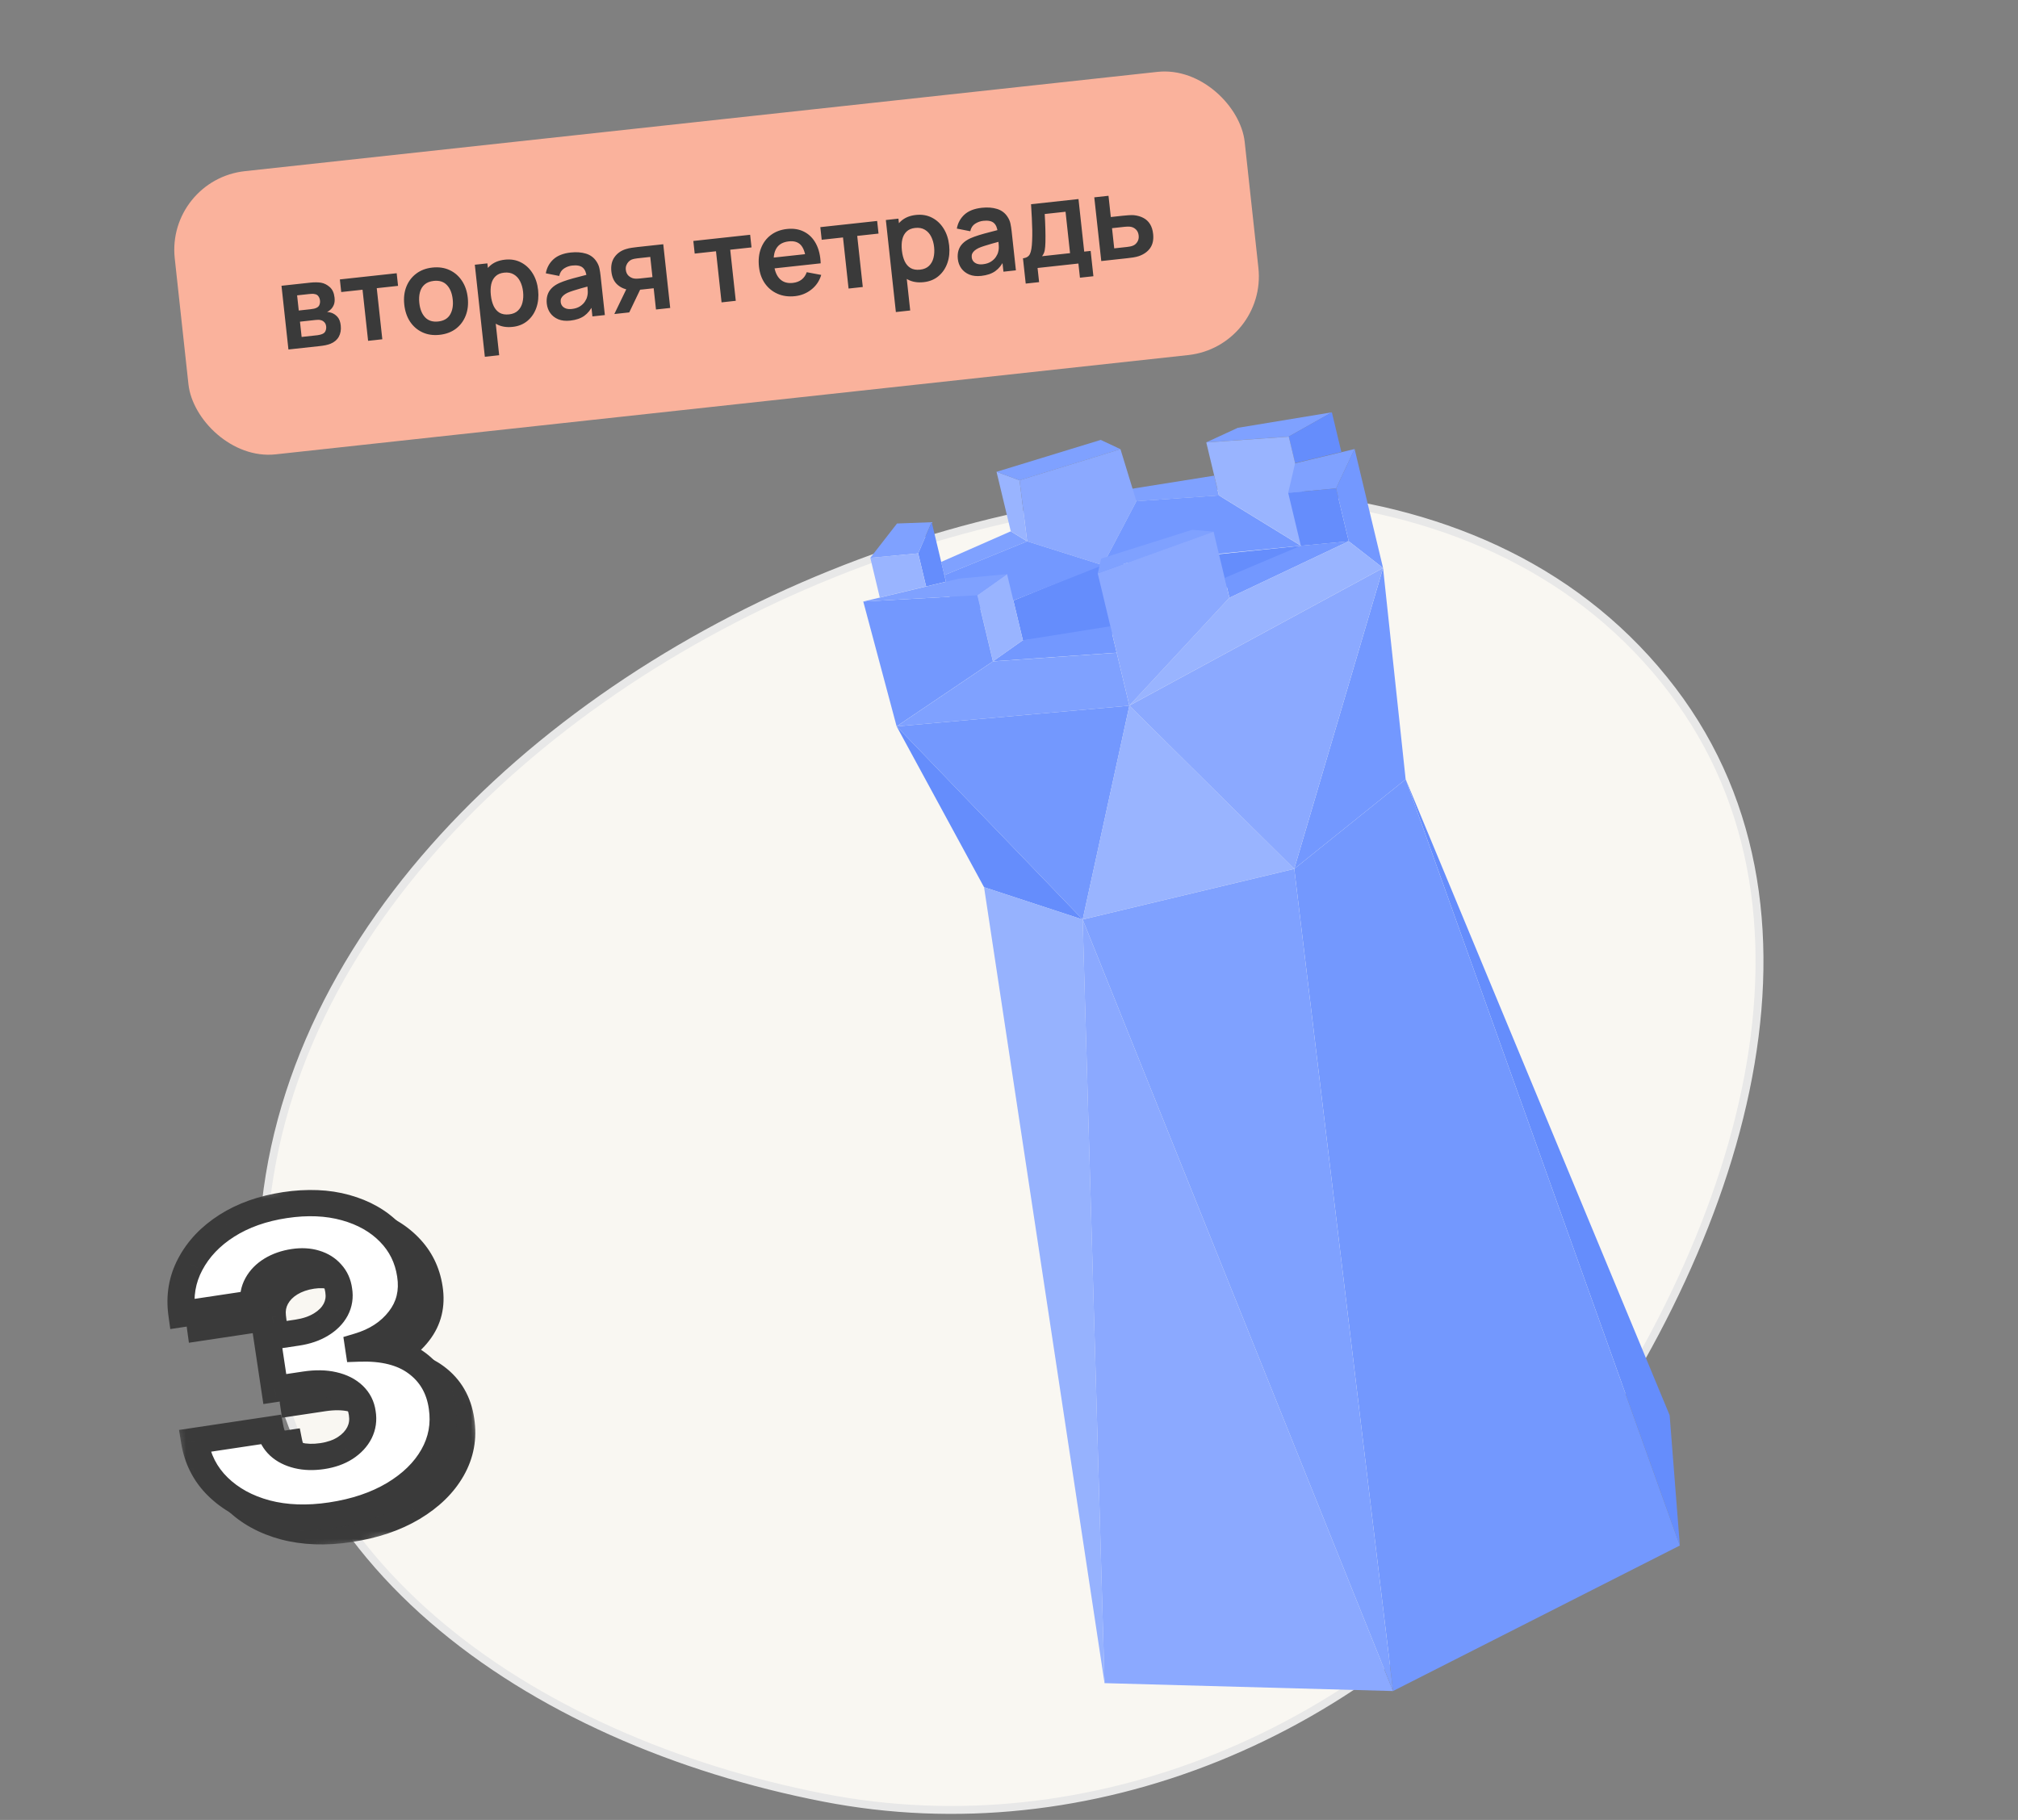 <?xml version="1.0" encoding="UTF-8"?> <svg xmlns="http://www.w3.org/2000/svg" width="255" height="230" viewBox="0 0 255 230" fill="none"><rect x="0" y="0" width="255" height="230" fill="#808080" stroke="none"/><path fill-rule="evenodd" clip-rule="evenodd" d="M211.316 87.231C188.583 57.339 143.634 56.98 105.012 72.591C66.706 88.075 33.394 120.443 33.171 159.239C32.955 196.872 67.003 219.976 104.123 227.196C137.496 233.688 172.874 219.343 194.822 190.684C219.444 158.534 233.377 116.239 211.316 87.231Z" fill="#F9F7F2" stroke="#E8E8E8"></path><g clip-path="url(#clip0_997_317)"><path d="M44.175 193.246C41.175 193.696 38.441 193.598 35.972 192.953C33.514 192.293 31.486 191.181 29.889 189.617C28.291 188.053 27.307 186.124 26.936 183.829L36.511 182.393C36.674 183.219 37.061 183.917 37.67 184.486C38.278 185.043 39.051 185.435 39.989 185.662C40.928 185.89 41.961 185.919 43.089 185.75C44.217 185.58 45.181 185.239 45.982 184.725C46.794 184.197 47.392 183.554 47.777 182.798C48.16 182.029 48.278 181.199 48.13 180.306C48.009 179.41 47.627 178.654 46.984 178.039C46.342 177.424 45.498 176.998 44.453 176.761C43.421 176.522 42.239 176.503 40.906 176.703L37.08 177.277L36.096 170.718L39.922 170.144C41.088 169.969 42.085 169.629 42.914 169.123C43.755 168.616 44.376 167.99 44.775 167.244C45.172 166.485 45.298 165.666 45.153 164.786C45.037 163.927 44.713 163.207 44.18 162.627C43.658 162.032 42.986 161.612 42.163 161.367C41.352 161.12 40.447 161.072 39.448 161.222C38.397 161.38 37.469 161.703 36.664 162.192C35.872 162.679 35.276 163.29 34.875 164.023C34.474 164.756 34.326 165.56 34.43 166.433L25.337 167.798C25.021 165.521 25.375 163.423 26.397 161.504C27.418 159.572 28.957 157.95 31.014 156.638C33.084 155.324 35.536 154.454 38.368 154.029C41.188 153.606 43.74 153.712 46.024 154.348C48.308 154.983 50.17 156.037 51.61 157.511C53.048 158.971 53.923 160.739 54.234 162.814C54.569 164.961 54.111 166.84 52.858 168.45C51.619 170.059 49.883 171.196 47.65 171.861L47.694 172.159C50.797 172.05 53.241 172.661 55.027 173.993C56.826 175.324 57.895 177.164 58.234 179.514C58.566 181.725 58.188 183.789 57.099 185.705C56.022 187.607 54.364 189.228 52.127 190.567C49.902 191.891 47.251 192.785 44.175 193.246Z" fill="#3A3A3A"></path><mask id="mask0_997_317" style="mask-type:luminance" maskUnits="userSpaceOnUse" x="20" y="149" width="43" height="49"><path d="M55.885 149.038L20.355 154.369L26.876 197.823L62.406 192.491L55.885 149.038Z" fill="white"></path><path d="M44.175 193.246C41.175 193.696 38.441 193.598 35.972 192.953C33.514 192.293 31.486 191.181 29.889 189.617C28.291 188.053 27.307 186.124 26.936 183.829L36.511 182.393C36.674 183.219 37.061 183.917 37.67 184.486C38.278 185.043 39.051 185.435 39.989 185.662C40.928 185.89 41.961 185.919 43.089 185.75C44.217 185.58 45.181 185.239 45.982 184.725C46.794 184.197 47.392 183.554 47.777 182.798C48.16 182.029 48.278 181.199 48.13 180.306C48.009 179.41 47.627 178.654 46.984 178.039C46.342 177.424 45.498 176.998 44.453 176.761C43.421 176.522 42.239 176.503 40.906 176.703L37.08 177.277L36.096 170.718L39.922 170.144C41.088 169.969 42.085 169.629 42.914 169.123C43.755 168.616 44.376 167.99 44.775 167.244C45.172 166.485 45.298 165.666 45.153 164.786C45.037 163.927 44.713 163.207 44.18 162.627C43.658 162.032 42.986 161.612 42.163 161.367C41.352 161.12 40.447 161.072 39.448 161.222C38.397 161.38 37.469 161.703 36.664 162.192C35.872 162.679 35.276 163.29 34.875 164.023C34.474 164.756 34.326 165.56 34.43 166.433L25.337 167.798C25.021 165.521 25.375 163.423 26.397 161.504C27.418 159.572 28.957 157.95 31.014 156.638C33.084 155.324 35.536 154.454 38.368 154.029C41.188 153.606 43.74 153.712 46.024 154.348C48.308 154.983 50.17 156.037 51.61 157.511C53.048 158.971 53.923 160.739 54.234 162.814C54.569 164.961 54.111 166.84 52.858 168.45C51.619 170.059 49.883 171.196 47.65 171.861L47.694 172.159C50.797 172.05 53.241 172.661 55.027 173.993C56.826 175.324 57.895 177.164 58.234 179.514C58.566 181.725 58.188 183.789 57.099 185.705C56.022 187.607 54.364 189.228 52.127 190.567C49.902 191.891 47.251 192.785 44.175 193.246Z" fill="black"></path></mask><g mask="url(#mask0_997_317)"><path d="M35.972 192.953L35.502 194.553L35.513 194.556L35.972 192.953ZM26.936 183.83L26.69 182.19L24.98 182.447L25.247 184.101L26.936 183.83ZM36.511 182.393L38.19 182.066L37.883 180.51L36.265 180.753L36.511 182.393ZM37.67 184.486L36.479 185.687L36.485 185.693L36.491 185.698L37.67 184.486ZM45.982 184.725L46.916 186.107L46.925 186.101L45.982 184.725ZM47.777 182.798L49.309 183.521L49.312 183.515L49.315 183.509L47.777 182.798ZM48.13 180.306L46.435 180.537L46.438 180.56L46.442 180.583L48.13 180.306ZM44.453 176.762L44.042 178.376L44.05 178.378L44.453 176.762ZM37.08 177.277L35.388 177.531L35.634 179.171L37.326 178.917L37.08 177.277ZM36.096 170.718L35.85 169.079L34.158 169.333L34.404 170.972L36.096 170.718ZM42.914 169.124L42.021 167.716L42.014 167.721L42.914 169.124ZM44.775 167.244L46.29 167.998L46.294 167.992L46.297 167.985L44.775 167.244ZM45.153 164.786L43.458 165.017L43.461 165.04L43.465 165.063L45.153 164.786ZM44.18 162.627L42.874 163.709L42.886 163.723L42.899 163.737L44.18 162.627ZM42.163 161.367L41.637 162.951L41.648 162.954L42.163 161.367ZM36.664 162.192L35.766 160.788L35.758 160.793L36.664 162.192ZM34.431 166.434L34.676 168.073L36.321 167.827L36.129 166.227L34.431 166.434ZM25.337 167.798L23.642 168.034L23.872 169.695L25.583 169.438L25.337 167.798ZM26.397 161.504L27.914 162.255L27.917 162.25L26.397 161.504ZM31.014 156.638L30.088 155.252L30.085 155.254L31.014 156.638ZM51.61 157.511L50.365 158.659L50.369 158.663L51.61 157.511ZM54.234 162.814L52.542 163.068L52.544 163.077L54.234 162.814ZM52.858 168.451L51.497 167.459L51.493 167.465L52.858 168.451ZM47.65 171.862L47.162 170.276L45.745 170.698L45.958 172.116L47.65 171.862ZM47.694 172.16L46.003 172.414L46.221 173.872L47.741 173.818L47.694 172.16ZM55.027 173.994L53.977 175.313L53.983 175.317L55.027 173.994ZM58.234 179.514L56.541 179.759L56.542 179.768L58.234 179.514ZM57.099 185.705L55.604 184.915L55.603 184.916L57.099 185.705ZM52.128 190.567L53.012 191.979L53.016 191.977L52.128 190.567ZM43.929 191.607C41.123 192.028 38.633 191.926 36.431 191.351L35.513 194.556C38.25 195.271 41.228 195.365 44.421 194.886L43.929 191.607ZM36.442 191.354C34.233 190.76 32.474 189.781 31.108 188.443L28.669 190.791C30.498 192.581 32.795 193.826 35.502 194.553L36.442 191.354ZM31.108 188.443C29.774 187.137 28.944 185.529 28.625 183.558L25.247 184.101C25.67 186.719 26.808 188.969 28.669 190.791L31.108 188.443ZM27.182 185.469L36.757 184.033L36.265 180.753L26.69 182.19L27.182 185.469ZM34.831 182.72C35.059 183.872 35.612 184.878 36.479 185.687L38.861 183.285C38.509 182.957 38.289 182.567 38.19 182.066L34.831 182.72ZM36.491 185.698C37.34 186.476 38.385 186.987 39.561 187.273L40.418 184.052C39.717 183.883 39.216 183.61 38.85 183.275L36.491 185.698ZM39.561 187.273C40.755 187.562 42.021 187.587 43.335 187.39L42.843 184.11C41.901 184.252 41.101 184.218 40.418 184.052L39.561 187.273ZM43.335 187.39C44.662 187.191 45.871 186.777 46.916 186.107L45.049 183.344C44.491 183.701 43.772 183.971 42.843 184.11L43.335 187.39ZM46.925 186.101C47.957 185.429 48.774 184.573 49.309 183.521L46.245 182.075C46.011 182.536 45.632 182.964 45.039 183.35L46.925 186.101ZM49.315 183.509C49.861 182.413 50.017 181.235 49.819 180.03L46.442 180.583C46.538 181.163 46.459 181.646 46.239 182.088L49.315 183.509ZM49.826 180.075C49.657 178.827 49.109 177.732 48.19 176.853L45.779 179.226C46.145 179.577 46.362 179.993 46.435 180.537L49.826 180.075ZM48.19 176.853C47.288 175.989 46.148 175.439 44.857 175.146L44.05 178.378C44.848 178.559 45.395 178.86 45.779 179.226L48.19 176.853ZM44.864 175.148C43.569 174.847 42.156 174.839 40.66 175.064L41.152 178.343C42.322 178.168 43.274 178.198 44.042 178.376L44.864 175.148ZM40.66 175.064L36.834 175.638L37.326 178.917L41.152 178.343L40.66 175.064ZM38.772 177.024L37.788 170.465L34.404 170.972L35.388 177.531L38.772 177.024ZM36.342 172.358L40.168 171.784L39.676 168.505L35.85 169.079L36.342 172.358ZM40.168 171.784C41.519 171.581 42.749 171.176 43.814 170.526L42.014 167.721C41.422 168.082 40.657 168.357 39.676 168.505L40.168 171.784ZM43.806 170.531C44.873 169.887 45.728 169.048 46.29 167.998L43.259 166.49C43.023 166.931 42.637 167.345 42.021 167.716L43.806 170.531ZM46.297 167.985C46.868 166.895 47.04 165.717 46.841 164.51L43.465 165.063C43.556 165.616 43.475 166.076 43.252 166.503L46.297 167.985ZM46.848 164.556C46.693 163.408 46.245 162.37 45.462 161.517L42.899 163.737C43.181 164.045 43.381 164.447 43.458 165.017L46.848 164.556ZM45.486 161.545C44.742 160.696 43.787 160.111 42.678 159.781L41.648 162.954C42.185 163.114 42.575 163.368 42.874 163.709L45.486 161.545ZM42.688 159.784C41.587 159.448 40.412 159.401 39.202 159.582L39.694 162.862C40.483 162.744 41.118 162.793 41.637 162.951L42.688 159.784ZM39.202 159.582C37.948 159.771 36.793 160.164 35.766 160.788L37.562 163.596C38.145 163.242 38.846 162.989 39.694 162.862L39.202 159.582ZM35.758 160.793C34.737 161.421 33.921 162.241 33.366 163.256L36.383 164.791C36.63 164.339 37.007 163.938 37.57 163.592L35.758 160.793ZM33.366 163.256C32.791 164.308 32.59 165.455 32.732 166.641L36.129 166.227C36.061 165.666 36.157 165.205 36.383 164.791L33.366 163.256ZM34.184 164.794L25.09 166.158L25.583 169.438L34.676 168.073L34.184 164.794ZM27.031 167.562C26.759 165.599 27.065 163.849 27.914 162.255L24.88 160.752C23.684 162.997 23.283 165.443 23.642 168.034L27.031 167.562ZM27.917 162.25C28.788 160.603 30.111 159.192 31.944 158.023L30.085 155.254C27.803 156.71 26.048 158.542 24.878 160.757L27.917 162.25ZM31.941 158.025C33.774 156.861 35.985 156.064 38.614 155.669L38.122 152.39C35.086 152.845 32.395 153.788 30.088 155.252L31.941 158.025ZM38.614 155.669C41.237 155.276 43.534 155.386 45.539 155.943L46.509 152.753C43.946 152.04 41.139 151.937 38.122 152.39L38.614 155.669ZM45.539 155.943C47.572 156.509 49.159 157.425 50.365 158.659L52.856 156.363C51.182 154.65 49.044 153.458 46.509 152.753L45.539 155.943ZM50.369 158.663C51.556 159.869 52.28 161.319 52.542 163.068L55.926 162.56C55.566 160.16 54.541 158.075 52.852 156.359L50.369 158.663ZM52.544 163.077C52.816 164.822 52.446 166.239 51.497 167.459L54.22 169.442C55.776 167.441 56.323 165.1 55.925 162.551L52.544 163.077ZM51.493 167.465C50.501 168.751 49.092 169.701 47.162 170.276L48.138 173.448C50.673 172.692 52.737 171.367 54.224 169.437L51.493 167.465ZM45.958 172.116L46.003 172.414L49.386 171.906L49.342 171.608L45.958 172.116ZM47.741 173.818C50.594 173.717 52.603 174.287 53.977 175.313L56.077 172.675C53.88 171.035 51 170.383 47.648 170.502L47.741 173.818ZM53.983 175.317C55.398 176.364 56.258 177.802 56.541 179.759L59.927 179.269C59.531 176.527 58.253 174.285 56.071 172.671L53.983 175.317ZM56.542 179.768C56.822 181.631 56.506 183.326 55.604 184.915L58.595 186.496C59.87 184.252 60.31 181.82 59.926 179.26L56.542 179.768ZM55.603 184.916C54.693 186.522 53.267 187.943 51.24 189.157L53.016 191.977C55.462 190.512 57.35 188.692 58.596 186.495L55.603 184.916ZM51.243 189.155C49.247 190.343 46.822 191.173 43.929 191.607L44.421 194.886C47.679 194.397 50.556 193.441 53.012 191.979L51.243 189.155Z" fill="#3A3A3A"></path></g></g><g clip-path="url(#clip1_997_317)"><path d="M41.819 191.516C38.82 191.966 36.086 191.868 33.617 191.222C31.159 190.562 29.131 189.45 27.533 187.886C25.935 186.322 24.951 184.393 24.581 182.099L34.155 180.662C34.319 181.489 34.705 182.186 35.315 182.755C35.922 183.312 36.696 183.704 37.634 183.932C38.572 184.159 39.606 184.188 40.734 184.019C41.861 183.85 42.826 183.508 43.627 182.994C44.439 182.466 45.037 181.824 45.422 181.067C45.804 180.299 45.922 179.468 45.775 178.576C45.654 177.679 45.272 176.924 44.629 176.309C43.986 175.694 43.142 175.268 42.098 175.031C41.066 174.792 39.883 174.773 38.55 174.973L34.724 175.547L33.74 168.988L37.566 168.414C38.733 168.238 39.73 167.898 40.558 167.393C41.4 166.886 42.02 166.259 42.419 165.513C42.816 164.755 42.943 163.936 42.797 163.056C42.682 162.197 42.357 161.477 41.825 160.896C41.303 160.301 40.63 159.881 39.807 159.637C38.997 159.39 38.092 159.341 37.092 159.491C36.041 159.649 35.113 159.973 34.309 160.462C33.517 160.949 32.92 161.559 32.519 162.293C32.118 163.026 31.97 163.829 32.075 164.703L22.981 166.067C22.666 163.79 23.019 161.692 24.042 159.773C25.062 157.842 26.602 156.22 28.659 154.908C30.729 153.593 33.18 152.724 36.013 152.299C38.833 151.876 41.385 151.982 43.669 152.617C45.953 153.252 47.815 154.307 49.255 155.78C50.693 157.241 51.567 159.009 51.879 161.083C52.214 163.23 51.755 165.109 50.503 166.72C49.264 168.329 47.527 169.466 45.294 170.131L45.339 170.429C48.442 170.319 50.886 170.93 52.672 172.263C54.47 173.593 55.539 175.434 55.879 177.783C56.211 179.995 55.832 182.058 54.744 183.975C53.666 185.876 52.009 187.497 49.772 188.836C47.546 190.161 44.895 191.054 41.819 191.516Z" fill="white"></path><mask id="mask1_997_317" style="mask-type:luminance" maskUnits="userSpaceOnUse" x="18" y="147" width="43" height="50"><path d="M53.529 147.307L18 152.639L24.521 196.092L60.05 190.761L53.529 147.307Z" fill="white"></path><path d="M41.819 191.516C38.82 191.966 36.086 191.868 33.617 191.222C31.159 190.562 29.131 189.45 27.533 187.886C25.935 186.322 24.951 184.393 24.581 182.099L34.155 180.662C34.319 181.489 34.705 182.186 35.315 182.755C35.922 183.312 36.696 183.704 37.634 183.932C38.572 184.159 39.606 184.188 40.734 184.019C41.861 183.85 42.826 183.508 43.627 182.994C44.439 182.466 45.037 181.824 45.422 181.067C45.804 180.299 45.922 179.468 45.775 178.576C45.654 177.679 45.272 176.924 44.629 176.309C43.986 175.694 43.142 175.268 42.098 175.031C41.066 174.792 39.883 174.773 38.55 174.973L34.724 175.547L33.74 168.988L37.566 168.414C38.733 168.238 39.73 167.898 40.558 167.393C41.4 166.886 42.02 166.259 42.419 165.513C42.816 164.755 42.943 163.936 42.797 163.056C42.682 162.197 42.357 161.477 41.825 160.896C41.303 160.301 40.63 159.881 39.807 159.637C38.997 159.39 38.092 159.341 37.092 159.491C36.041 159.649 35.113 159.973 34.309 160.462C33.517 160.949 32.92 161.559 32.519 162.293C32.118 163.026 31.97 163.829 32.075 164.703L22.981 166.067C22.666 163.79 23.019 161.692 24.042 159.773C25.062 157.842 26.602 156.22 28.659 154.908C30.729 153.593 33.18 152.724 36.013 152.299C38.833 151.876 41.385 151.982 43.669 152.617C45.953 153.252 47.815 154.307 49.255 155.78C50.693 157.241 51.567 159.009 51.879 161.083C52.214 163.23 51.755 165.109 50.503 166.72C49.264 168.329 47.527 169.466 45.294 170.131L45.339 170.429C48.442 170.319 50.886 170.93 52.672 172.263C54.47 173.593 55.539 175.434 55.879 177.783C56.211 179.995 55.832 182.058 54.744 183.975C53.666 185.876 52.009 187.497 49.772 188.836C47.546 190.161 44.895 191.054 41.819 191.516Z" fill="black"></path></mask><g mask="url(#mask1_997_317)"><path d="M33.617 191.223L33.147 192.822L33.158 192.825L33.617 191.223ZM24.581 182.099L24.335 180.459L22.624 180.716L22.892 182.371L24.581 182.099ZM34.155 180.662L35.834 180.335L35.527 178.78L33.909 179.023L34.155 180.662ZM35.315 182.756L34.124 183.957L34.13 183.962L34.135 183.968L35.315 182.756ZM43.627 182.995L44.561 184.376L44.57 184.37L43.627 182.995ZM45.422 181.068L46.953 181.791L46.957 181.785L46.96 181.778L45.422 181.068ZM45.775 178.576L44.08 178.807L44.083 178.83L44.087 178.853L45.775 178.576ZM42.098 175.031L41.687 176.645L41.694 176.647L42.098 175.031ZM34.724 175.547L33.033 175.801L33.279 177.441L34.971 177.187L34.724 175.547ZM33.74 168.988L33.494 167.348L31.802 167.602L32.048 169.242L33.74 168.988ZM40.558 167.393L39.666 165.986L39.658 165.991L40.558 167.393ZM42.419 165.514L43.935 166.268L43.938 166.261L43.942 166.255L42.419 165.514ZM42.797 163.056L41.102 163.286L41.105 163.31L41.109 163.333L42.797 163.056ZM41.825 160.897L40.519 161.979L40.531 161.993L40.543 162.006L41.825 160.897ZM39.807 159.637L39.282 161.22L39.293 161.224L39.807 159.637ZM34.309 160.462L33.411 159.058L33.403 159.063L34.309 160.462ZM32.075 164.703L32.321 166.343L33.965 166.096L33.773 164.496L32.075 164.703ZM22.981 166.068L21.287 166.304L21.517 167.964L23.227 167.708L22.981 166.068ZM24.042 159.773L25.559 160.525L25.562 160.52L24.042 159.773ZM28.659 154.908L27.732 153.522L27.729 153.524L28.659 154.908ZM49.255 155.78L48.009 156.928L48.013 156.932L49.255 155.78ZM51.879 161.084L50.187 161.338L50.188 161.347L51.879 161.084ZM50.503 166.72L49.142 165.728L49.137 165.734L50.503 166.72ZM45.294 170.131L44.806 168.545L43.39 168.967L43.602 170.385L45.294 170.131ZM45.339 170.429L43.647 170.683L43.866 172.141L45.386 172.088L45.339 170.429ZM52.672 172.263L51.622 173.582L51.627 173.586L52.672 172.263ZM55.879 177.784L54.186 178.029L54.187 178.038L55.879 177.784ZM54.744 183.975L53.248 183.184L53.247 183.186L54.744 183.975ZM49.772 188.836L50.656 190.249L50.66 190.246L49.772 188.836ZM41.573 189.876C38.767 190.297 36.278 190.196 34.076 189.62L33.158 192.825C35.894 193.541 38.873 193.635 42.065 193.156L41.573 189.876ZM34.087 189.623C31.878 189.03 30.119 188.05 28.753 186.713L26.314 189.06C28.143 190.851 30.44 192.095 33.147 192.822L34.087 189.623ZM28.753 186.713C27.418 185.407 26.588 183.799 26.27 181.828L22.892 182.371C23.314 184.988 24.452 187.239 26.314 189.06L28.753 186.713ZM24.827 183.739L34.401 182.302L33.909 179.023L24.335 180.459L24.827 183.739ZM32.476 180.989C32.704 182.142 33.256 183.147 34.124 183.957L36.506 181.555C36.154 181.226 35.933 180.836 35.834 180.335L32.476 180.989ZM34.135 183.968C34.984 184.745 36.029 185.257 37.205 185.542L38.063 182.322C37.362 182.152 36.861 181.88 36.494 181.544L34.135 183.968ZM37.205 185.542C38.399 185.832 39.666 185.856 40.98 185.659L40.488 182.38C39.546 182.521 38.746 182.488 38.063 182.322L37.205 185.542ZM40.98 185.659C42.306 185.46 43.516 185.047 44.561 184.376L42.693 181.613C42.136 181.971 41.417 182.24 40.488 182.38L40.98 185.659ZM44.57 184.37C45.602 183.699 46.419 182.842 46.953 181.791L43.89 180.344C43.655 180.806 43.276 181.234 42.684 181.619L44.57 184.37ZM46.96 181.778C47.505 180.682 47.662 179.504 47.463 178.299L44.087 178.853C44.182 179.432 44.103 179.916 43.883 180.357L46.96 181.778ZM47.47 178.345C47.301 177.096 46.754 176.001 45.835 175.122L43.423 177.496C43.79 177.847 44.006 178.263 44.08 178.807L47.47 178.345ZM45.835 175.122C44.933 174.259 43.793 173.708 42.501 173.415L41.694 176.647C42.492 176.828 43.04 177.129 43.423 177.496L45.835 175.122ZM42.509 173.417C41.213 173.117 39.8 173.109 38.304 173.333L38.797 176.613C39.967 176.437 40.919 176.468 41.687 176.645L42.509 173.417ZM38.304 173.333L34.478 173.907L34.971 177.187L38.797 176.613L38.304 173.333ZM36.416 175.293L35.432 168.734L32.048 169.242L33.033 175.801L36.416 175.293ZM33.986 170.628L37.812 170.054L37.32 166.774L33.494 167.348L33.986 170.628ZM37.812 170.054C39.163 169.851 40.394 169.445 41.459 168.796L39.658 165.991C39.066 166.352 38.302 166.627 37.32 166.774L37.812 170.054ZM41.451 168.8C42.518 168.157 43.373 167.318 43.935 166.268L40.904 164.759C40.667 165.201 40.281 165.615 39.666 165.986L41.451 168.8ZM43.942 166.255C44.513 165.165 44.685 163.986 44.486 162.779L41.109 163.333C41.2 163.886 41.12 164.346 40.897 164.772L43.942 166.255ZM44.493 162.826C44.338 161.677 43.889 160.64 43.106 159.787L40.543 162.006C40.826 162.314 41.025 162.717 41.102 163.286L44.493 162.826ZM43.131 159.814C42.386 158.965 41.432 158.38 40.322 158.05L39.293 161.224C39.829 161.383 40.22 161.638 40.519 161.979L43.131 159.814ZM40.333 158.053C39.231 157.718 38.057 157.67 36.846 157.852L37.338 161.132C38.127 161.013 38.763 161.062 39.282 161.22L40.333 158.053ZM36.846 157.852C35.593 158.04 34.438 158.434 33.411 159.058L35.207 161.866C35.789 161.512 36.49 161.259 37.338 161.132L36.846 157.852ZM33.403 159.063C32.382 159.691 31.566 160.51 31.011 161.526L34.028 163.06C34.275 162.609 34.652 162.207 35.215 161.861L33.403 159.063ZM31.011 161.526C30.435 162.578 30.234 163.724 30.377 164.91L33.773 164.496C33.706 163.935 33.801 163.475 34.028 163.06L31.011 161.526ZM31.829 163.063L22.735 164.428L23.227 167.708L32.321 166.343L31.829 163.063ZM24.676 165.832C24.404 163.868 24.71 162.118 25.559 160.525L22.525 159.022C21.328 161.267 20.928 163.713 21.287 166.304L24.676 165.832ZM25.562 160.52C26.432 158.872 27.756 157.461 29.589 156.292L27.729 153.524C25.447 154.979 23.693 156.812 22.522 159.027L25.562 160.52ZM29.586 156.294C31.419 155.13 33.63 154.333 36.259 153.939L35.767 150.659C32.731 151.115 30.039 152.057 27.732 153.522L29.586 156.294ZM36.259 153.939C38.882 153.545 41.179 153.655 43.184 154.213L44.154 151.022C41.591 150.309 38.784 150.207 35.767 150.659L36.259 153.939ZM43.184 154.213C45.217 154.778 46.803 155.694 48.009 156.928L50.5 154.633C48.826 152.92 46.689 151.727 44.154 151.022L43.184 154.213ZM48.013 156.932C49.2 158.138 49.924 159.589 50.187 161.338L53.571 160.83C53.21 158.429 52.185 156.344 50.496 154.628L48.013 156.932ZM50.188 161.347C50.461 163.092 50.09 164.509 49.142 165.728L51.864 167.712C53.421 165.71 53.967 163.37 53.569 160.82L50.188 161.347ZM49.137 165.734C48.146 167.021 46.737 167.97 44.806 168.545L45.782 171.717C48.318 170.962 50.381 169.637 51.869 167.706L49.137 165.734ZM43.602 170.385L43.647 170.683L47.031 170.175L46.986 169.877L43.602 170.385ZM45.386 172.088C48.239 171.986 50.248 172.557 51.622 173.582L53.721 170.944C51.524 169.305 48.645 168.652 45.292 168.771L45.386 172.088ZM51.627 173.586C53.043 174.633 53.903 176.072 54.186 178.029L57.572 177.539C57.176 174.796 55.898 172.554 53.716 170.94L51.627 173.586ZM54.187 178.038C54.467 179.9 54.15 181.596 53.248 183.184L56.239 184.766C57.514 182.521 57.955 180.09 57.571 177.53L54.187 178.038ZM53.247 183.186C52.337 184.792 50.911 186.213 48.884 187.426L50.66 190.246C53.107 188.782 54.995 186.962 56.24 184.764L53.247 183.186ZM48.888 187.424C46.892 188.612 44.467 189.442 41.573 189.876L42.065 193.156C45.324 192.667 48.201 191.71 50.656 190.249L48.888 187.424Z" fill="#3A3A3A"></path></g></g><rect x="21" y="22.713" width="136" height="36" rx="10" transform="rotate(-6.21 21 22.713)" fill="#FAB29C"></rect><path d="M36.447 44.168L35.57 36.115L39.231 35.717C39.495 35.688 39.742 35.676 39.974 35.681C40.206 35.686 40.407 35.702 40.575 35.729C40.976 35.801 41.343 35.987 41.678 36.288C42.011 36.584 42.21 37.022 42.273 37.604C42.311 37.947 42.287 38.236 42.202 38.472C42.116 38.702 41.992 38.902 41.829 39.071C41.752 39.149 41.672 39.218 41.588 39.278C41.504 39.337 41.419 39.387 41.332 39.426C41.529 39.435 41.72 39.472 41.903 39.538C42.191 39.642 42.441 39.816 42.654 40.06C42.871 40.303 43.006 40.663 43.058 41.14C43.117 41.682 43.035 42.153 42.812 42.555C42.594 42.951 42.241 43.248 41.755 43.447C41.576 43.517 41.369 43.577 41.133 43.628C40.897 43.673 40.654 43.71 40.406 43.737L36.447 44.168ZM38.115 42.583L40.128 42.364C40.233 42.352 40.346 42.33 40.468 42.297C40.59 42.263 40.699 42.224 40.794 42.178C40.966 42.094 41.083 41.966 41.145 41.793C41.212 41.62 41.235 41.444 41.216 41.265C41.189 41.021 41.106 40.834 40.966 40.703C40.83 40.567 40.675 40.484 40.501 40.452C40.397 40.423 40.285 40.413 40.166 40.421C40.05 40.423 39.955 40.429 39.881 40.437L37.905 40.652L38.115 42.583ZM37.752 39.243L39.243 39.08C39.397 39.064 39.545 39.04 39.688 39.009C39.835 38.973 39.955 38.927 40.05 38.872C40.207 38.789 40.314 38.667 40.372 38.505C40.435 38.342 40.456 38.166 40.435 37.977C40.414 37.779 40.35 37.605 40.243 37.455C40.14 37.3 39.992 37.206 39.797 37.172C39.667 37.136 39.513 37.125 39.333 37.139C39.159 37.153 39.047 37.163 38.997 37.168L37.543 37.327L37.752 39.243ZM46.514 43.072L45.811 36.615L43.119 36.908L42.946 35.313L50.126 34.531L50.3 36.127L47.608 36.42L48.31 42.877L46.514 43.072ZM55.552 42.315C54.747 42.403 54.024 42.298 53.383 42C52.742 41.703 52.22 41.254 51.818 40.654C51.42 40.049 51.176 39.331 51.086 38.501C50.994 37.656 51.082 36.897 51.351 36.224C51.62 35.551 52.035 35.003 52.598 34.579C53.16 34.156 53.837 33.901 54.627 33.815C55.437 33.727 56.163 33.832 56.804 34.129C57.445 34.426 57.967 34.878 58.37 35.483C58.772 36.083 59.018 36.798 59.108 37.628C59.199 38.463 59.111 39.219 58.842 39.897C58.578 40.57 58.166 41.12 57.604 41.549C57.041 41.972 56.357 42.227 55.552 42.315ZM55.369 40.63C56.084 40.552 56.59 40.256 56.886 39.741C57.182 39.226 57.289 38.59 57.207 37.835C57.122 37.054 56.878 36.452 56.475 36.028C56.071 35.599 55.516 35.423 54.81 35.5C54.328 35.553 53.943 35.705 53.653 35.958C53.368 36.205 53.172 36.531 53.065 36.935C52.958 37.334 52.932 37.787 52.987 38.294C53.072 39.074 53.316 39.679 53.72 40.108C54.128 40.531 54.678 40.705 55.369 40.63ZM64.785 41.31C64 41.396 63.321 41.281 62.748 40.966C62.176 40.651 61.721 40.188 61.382 39.576C61.044 38.959 60.831 38.25 60.744 37.45C60.656 36.64 60.711 35.899 60.909 35.229C61.108 34.559 61.446 34.011 61.923 33.587C62.404 33.158 63.028 32.901 63.793 32.818C64.553 32.735 65.232 32.85 65.83 33.162C66.431 33.469 66.921 33.926 67.299 34.534C67.677 35.136 67.91 35.845 67.998 36.66C68.086 37.466 68.013 38.205 67.78 38.88C67.546 39.554 67.174 40.107 66.663 40.54C66.151 40.973 65.526 41.23 64.785 41.31ZM61.266 45.088L60 33.457L61.588 33.284L62.203 38.936L62.427 38.911L63.077 44.891L61.266 45.088ZM64.334 39.73C64.801 39.679 65.174 39.52 65.451 39.254C65.729 38.987 65.918 38.647 66.019 38.234C66.125 37.815 66.151 37.359 66.097 36.867C66.044 36.38 65.921 35.946 65.729 35.565C65.536 35.178 65.27 34.885 64.932 34.686C64.593 34.481 64.182 34.405 63.7 34.458C63.242 34.507 62.882 34.66 62.618 34.915C62.353 35.165 62.173 35.496 62.077 35.909C61.986 36.316 61.969 36.783 62.026 37.31C62.083 37.832 62.2 38.285 62.377 38.668C62.56 39.05 62.81 39.337 63.128 39.529C63.45 39.715 63.852 39.782 64.334 39.73ZM72.058 40.519C71.476 40.582 70.972 40.526 70.546 40.352C70.119 40.172 69.781 39.909 69.532 39.564C69.288 39.218 69.142 38.824 69.094 38.382C69.052 37.994 69.079 37.639 69.174 37.317C69.27 36.99 69.439 36.7 69.683 36.447C69.927 36.189 70.254 35.965 70.666 35.774C70.978 35.635 71.346 35.499 71.769 35.367C72.197 35.235 72.661 35.107 73.16 34.982C73.664 34.852 74.19 34.714 74.737 34.569L74.136 35.004C74.08 34.447 73.911 34.05 73.629 33.815C73.347 33.579 72.905 33.493 72.304 33.559C71.941 33.599 71.6 33.721 71.28 33.927C70.96 34.133 70.756 34.449 70.667 34.876L68.97 34.54C69.095 33.838 69.413 33.25 69.925 32.777C70.442 32.303 71.175 32.014 72.124 31.911C72.84 31.833 73.482 31.882 74.049 32.056C74.621 32.23 75.068 32.569 75.389 33.072C75.564 33.34 75.683 33.621 75.745 33.916C75.807 34.206 75.857 34.525 75.894 34.873L76.432 39.817L74.859 39.988L74.669 38.243L74.961 38.498C74.662 39.119 74.283 39.593 73.826 39.919C73.373 40.24 72.784 40.44 72.058 40.519ZM72.26 39.048C72.667 39.004 73.007 38.894 73.28 38.719C73.553 38.543 73.762 38.342 73.909 38.115C74.06 37.887 74.155 37.678 74.195 37.487C74.264 37.248 74.288 36.982 74.266 36.688C74.249 36.388 74.23 36.146 74.21 35.962L74.779 36.066C74.247 36.209 73.79 36.334 73.41 36.441C73.029 36.548 72.703 36.647 72.431 36.736C72.158 36.821 71.919 36.91 71.713 37.003C71.512 37.1 71.345 37.207 71.212 37.322C71.079 37.437 70.979 37.563 70.914 37.701C70.853 37.839 70.832 37.994 70.851 38.168C70.873 38.367 70.942 38.538 71.058 38.681C71.174 38.82 71.331 38.923 71.529 38.992C71.733 39.06 71.977 39.079 72.26 39.048ZM82.892 39.114L82.6 36.429L81.161 36.586C80.977 36.606 80.745 36.626 80.466 36.647C80.191 36.666 79.933 36.669 79.69 36.656C79.056 36.609 78.512 36.394 78.058 36.011C77.603 35.623 77.336 35.059 77.255 34.318C77.176 33.592 77.306 32.987 77.646 32.502C77.986 32.018 78.459 31.68 79.067 31.488C79.32 31.405 79.582 31.346 79.855 31.311C80.132 31.271 80.363 31.241 80.547 31.221L83.812 30.866L84.689 38.918L82.892 39.114ZM77.628 39.687L79.216 36.398L81.088 36.194L79.514 39.481L77.628 39.687ZM80.821 35.197L82.446 35.02L82.169 32.47L80.544 32.647C80.449 32.658 80.335 32.675 80.202 32.7C80.069 32.724 79.937 32.761 79.807 32.81C79.668 32.871 79.539 32.963 79.422 33.086C79.305 33.21 79.213 33.358 79.146 33.531C79.079 33.704 79.057 33.895 79.08 34.104C79.114 34.417 79.232 34.669 79.434 34.858C79.64 35.042 79.868 35.155 80.12 35.198C80.242 35.215 80.366 35.222 80.491 35.218C80.622 35.214 80.732 35.207 80.821 35.197ZM91.178 38.212L90.476 31.755L87.784 32.048L87.611 30.452L94.791 29.671L94.964 31.267L92.273 31.559L92.975 38.016L91.178 38.212ZM100.467 37.428C99.652 37.516 98.917 37.418 98.262 37.132C97.607 36.846 97.072 36.409 96.656 35.82C96.245 35.231 95.995 34.529 95.906 33.714C95.81 32.834 95.896 32.053 96.164 31.37C96.431 30.682 96.846 30.126 97.408 29.703C97.971 29.28 98.647 29.025 99.438 28.939C100.273 28.848 101.002 28.968 101.627 29.297C102.255 29.621 102.75 30.123 103.111 30.803C103.471 31.483 103.669 32.309 103.705 33.28L101.923 33.474L101.851 32.818C101.751 31.944 101.528 31.322 101.181 30.952C100.834 30.583 100.335 30.433 99.683 30.504C98.948 30.584 98.426 30.872 98.118 31.369C97.809 31.86 97.702 32.543 97.797 33.418C97.886 34.233 98.134 34.845 98.54 35.253C98.947 35.662 99.493 35.828 100.179 35.754C100.622 35.706 100.991 35.567 101.288 35.339C101.59 35.105 101.807 34.792 101.941 34.4L103.774 34.744C103.544 35.503 103.129 36.119 102.526 36.592C101.929 37.065 101.242 37.343 100.467 37.428ZM97.285 33.979L97.138 32.622L102.677 32.019L102.825 33.376L97.285 33.979ZM107.227 36.466L106.524 30.009L103.833 30.302L103.659 28.706L110.839 27.925L111.013 29.52L108.321 29.813L109.024 36.27L107.227 36.466ZM116.724 35.658C115.939 35.744 115.26 35.629 114.687 35.314C114.115 34.999 113.66 34.536 113.321 33.924C112.983 33.307 112.77 32.598 112.683 31.798C112.595 30.988 112.65 30.247 112.848 29.577C113.047 28.907 113.385 28.359 113.862 27.935C114.343 27.506 114.967 27.249 115.732 27.166C116.493 27.083 117.171 27.198 117.769 27.51C118.37 27.817 118.86 28.274 119.238 28.882C119.616 29.484 119.849 30.193 119.937 31.009C120.025 31.814 119.952 32.554 119.719 33.228C119.485 33.902 119.113 34.456 118.602 34.888C118.091 35.321 117.465 35.578 116.724 35.658ZM113.205 39.436L111.939 27.805L113.527 27.632L114.142 33.284L114.366 33.26L115.016 39.239L113.205 39.436ZM116.273 34.078C116.74 34.027 117.113 33.868 117.391 33.602C117.668 33.335 117.858 32.995 117.959 32.582C118.064 32.163 118.09 31.708 118.036 31.215C117.983 30.728 117.86 30.294 117.668 29.913C117.475 29.526 117.209 29.233 116.871 29.034C116.532 28.829 116.121 28.753 115.639 28.806C115.182 28.855 114.821 29.008 114.557 29.263C114.293 29.513 114.112 29.844 114.016 30.257C113.925 30.665 113.908 31.132 113.965 31.659C114.022 32.18 114.139 32.633 114.317 33.016C114.499 33.398 114.749 33.686 115.067 33.877C115.389 34.064 115.791 34.13 116.273 34.078ZM123.997 34.867C123.415 34.93 122.911 34.875 122.485 34.7C122.058 34.52 121.72 34.257 121.471 33.912C121.227 33.567 121.081 33.172 121.033 32.73C120.991 32.342 121.018 31.988 121.114 31.665C121.209 31.338 121.378 31.048 121.622 30.795C121.866 30.537 122.194 30.313 122.605 30.122C122.917 29.983 123.285 29.847 123.708 29.716C124.136 29.584 124.6 29.455 125.099 29.33C125.603 29.2 126.129 29.062 126.676 28.917L126.075 29.352C126.019 28.795 125.85 28.399 125.568 28.163C125.286 27.927 124.844 27.842 124.243 27.907C123.88 27.947 123.539 28.069 123.219 28.275C122.9 28.481 122.695 28.797 122.606 29.224L120.909 28.889C121.034 28.186 121.352 27.598 121.864 27.125C122.381 26.651 123.114 26.363 124.064 26.259C124.779 26.181 125.421 26.23 125.988 26.404C126.56 26.579 127.007 26.917 127.328 27.421C127.503 27.688 127.622 27.97 127.684 28.264C127.746 28.555 127.796 28.873 127.834 29.221L128.372 34.165L126.798 34.336L126.608 32.591L126.9 32.846C126.601 33.467 126.222 33.941 125.765 34.267C125.312 34.588 124.723 34.788 123.997 34.867ZM124.199 33.397C124.607 33.352 124.947 33.242 125.219 33.067C125.492 32.891 125.701 32.69 125.848 32.463C125.999 32.235 126.094 32.026 126.134 31.836C126.203 31.597 126.227 31.33 126.205 31.036C126.188 30.736 126.169 30.494 126.149 30.31L126.719 30.414C126.186 30.558 125.729 30.683 125.349 30.789C124.968 30.896 124.642 30.995 124.37 31.084C124.097 31.169 123.858 31.258 123.652 31.351C123.451 31.448 123.284 31.555 123.151 31.67C123.018 31.785 122.918 31.911 122.853 32.049C122.792 32.187 122.772 32.342 122.79 32.516C122.812 32.715 122.881 32.886 122.997 33.029C123.113 33.168 123.27 33.271 123.469 33.34C123.672 33.409 123.916 33.427 124.199 33.397ZM129.613 35.84L129.265 32.642C129.702 32.594 129.996 32.411 130.148 32.093C130.299 31.775 130.39 31.242 130.419 30.494C130.441 30.049 130.448 29.581 130.44 29.089C130.431 28.597 130.413 28.078 130.384 27.533C130.359 26.988 130.327 26.413 130.286 25.808L136.281 25.156L137.004 31.799L137.817 31.711L138.165 34.91L136.465 35.095L136.27 33.305L131.11 33.867L131.305 35.656L129.613 35.84ZM131.673 32.38L135.214 31.994L134.645 26.76L132.013 27.047C132.03 27.346 132.046 27.654 132.061 27.969C132.074 28.28 132.085 28.59 132.094 28.901C132.103 29.212 132.108 29.511 132.109 29.797C132.114 30.078 132.112 30.34 132.103 30.582C132.094 31.006 132.064 31.356 132.014 31.633C131.964 31.91 131.85 32.159 131.673 32.38ZM139.16 32.991L138.276 24.939L140.073 24.744L140.365 27.428L141.811 27.27C142.035 27.246 142.287 27.224 142.566 27.203C142.851 27.182 143.089 27.179 143.282 27.193C143.745 27.244 144.147 27.361 144.489 27.545C144.836 27.728 145.113 27.987 145.321 28.322C145.528 28.656 145.659 29.072 145.713 29.569C145.79 30.28 145.668 30.869 145.347 31.337C145.03 31.799 144.55 32.143 143.905 32.369C143.711 32.435 143.471 32.492 143.184 32.538C142.902 32.578 142.647 32.611 142.418 32.636L139.16 32.991ZM140.796 31.387L142.421 31.21C142.531 31.198 142.652 31.18 142.785 31.155C142.918 31.131 143.045 31.094 143.165 31.046C143.383 30.962 143.564 30.806 143.711 30.579C143.861 30.347 143.92 30.076 143.886 29.768C143.851 29.445 143.735 29.189 143.539 28.999C143.342 28.809 143.113 28.695 142.853 28.658C142.735 28.641 142.614 28.634 142.488 28.638C142.363 28.641 142.248 28.649 142.144 28.66L140.518 28.837L140.796 31.387Z" fill="#3A3A3A"></path><path d="M153.425 60.113L142.362 61.875L143.598 63.346L154.024 62.62L153.425 60.113Z" fill="#7FA1FF"></path><path d="M127.723 67.146L118.931 71.015L119.331 72.686L129.793 68.417L127.723 67.146Z" fill="#7FA1FF"></path><path d="M127.723 67.141L125.924 59.621L128.831 60.693L129.794 68.413L127.723 67.141Z" fill="#99B4FF"></path><path d="M125.925 59.627L128.831 60.698L141.583 56.765L139.094 55.594L125.925 59.627Z" fill="#7FA1FF"></path><path d="M128.833 60.694L129.796 68.414L139.35 71.43L143.601 63.346L141.584 56.761L128.833 60.694Z" fill="#8BA9FF"></path><path d="M113.35 66.161L109.972 70.502L116.021 69.939L117.728 65.997L113.35 66.161Z" fill="#7FA1FF"></path><path d="M117.734 65.996L116.026 69.938L117.026 74.116L119.532 73.516L117.734 65.996Z" fill="#658DFC"></path><path d="M109.974 70.496L111.173 75.51L117.022 74.111L116.023 69.933L109.974 70.496Z" fill="#99B4FF"></path><path d="M156.405 54.069L152.427 55.904L162.854 55.177L168.303 52.107L156.405 54.069Z" fill="#7FA1FF"></path><path d="M163.649 58.517L162.849 55.175L168.299 52.105L169.498 57.118L163.649 58.517Z" fill="#658DFC"></path><path d="M152.429 55.914L154.027 62.599L164.381 68.956L166.053 68.556L162.855 55.187L152.429 55.914Z" fill="#99B4FF"></path><path d="M143.597 63.339L139.347 71.423L164.378 68.97L154.024 62.613L143.597 63.339Z" fill="#7398FF"></path><path d="M129.251 80.909L128.052 75.896L138.515 71.627L164.381 68.974L144.891 79.819L129.251 80.909Z" fill="#658DFC"></path><path d="M129.798 68.41L119.335 72.679L120.534 77.692L128.054 75.894L139.352 71.425L129.798 68.41Z" fill="#7398FF"></path><path d="M150.65 66.956L139.152 70.589L138.716 72.46L153.357 67.192L150.65 66.956Z" fill="#7FA1FF"></path><path d="M163.652 58.548L162.78 62.29L168.829 61.726L171.172 56.749L163.652 58.548Z" fill="#7FA1FF"></path><path d="M164.382 68.967L154.755 73.036L155.355 75.543L170.431 68.404L164.382 68.967Z" fill="#7398FF"></path><path d="M162.783 62.289L168.832 61.726L170.43 68.41L164.381 68.974L162.783 62.289Z" fill="#658DFC"></path><path d="M140.308 79.147L129.246 80.909L125.468 83.579L141.107 82.489L140.308 79.147Z" fill="#7398FF"></path><path d="M129.253 80.907L127.255 72.552L123.477 75.222L125.475 83.578L129.253 80.907Z" fill="#99B4FF"></path><path d="M109.085 76.019L113.3 91.796L125.47 83.585L123.472 75.229L109.085 76.019Z" fill="#7398FE"></path><path d="M125.472 83.588L141.112 82.498L142.711 89.182L113.302 91.799L125.472 83.588Z" fill="#7FA1FF"></path><path d="M168.828 61.717L170.426 68.402L174.768 71.78L171.171 56.74L168.828 61.717Z" fill="#7398FF"></path><path d="M170.429 68.401L155.352 75.54L142.71 89.164L174.77 71.78L170.429 68.401Z" fill="#99B4FF"></path><path d="M142.712 89.182L113.304 91.799L136.81 116.212L142.712 89.182Z" fill="#7398FE"></path><path d="M113.304 91.799L124.348 112.125L136.81 116.212L113.304 91.799Z" fill="#658DFC"></path><path d="M174.768 71.789L163.543 109.808L177.621 98.491L174.768 71.789Z" fill="#7398FF"></path><path d="M142.708 89.169L136.805 116.199L163.544 109.804L142.708 89.169Z" fill="#99B4FF"></path><path d="M210.98 178.851L212.27 195.326L177.627 98.49L210.98 178.851Z" fill="#658DFC"></path><path d="M136.81 116.204L124.348 112.117L139.573 212.713L136.81 116.204Z" fill="#96B2FE"></path><path d="M176.027 213.712L136.806 116.205L139.57 212.714L176.027 213.712Z" fill="#8BA9FF"></path><path d="M212.268 195.323L176.03 213.707L163.548 109.805L177.625 98.487L212.268 195.323Z" fill="#7398FE"></path><path d="M163.546 109.81L136.808 116.205L176.028 213.713L163.546 109.81Z" fill="#7FA1FF"></path><path d="M174.766 71.787L142.706 89.172L163.541 109.807L174.766 71.787Z" fill="#8BA9FF"></path><path d="M138.711 72.46L142.708 89.172L155.35 75.548L153.352 67.192L138.711 72.46Z" fill="#8BA9FF"></path><path d="M121.201 73.122L109.085 76.019L123.472 75.229L127.25 72.559L121.201 73.122Z" fill="#7FA1FF"></path><defs><clipPath id="clip0_997_317"><rect width="35.927" height="43.94" fill="white" transform="translate(20.355 154.369) rotate(-8.534)"></rect></clipPath><clipPath id="clip1_997_317"><rect width="35.927" height="43.94" fill="white" transform="translate(18 152.639) rotate(-8.534)"></rect></clipPath></defs></svg> 